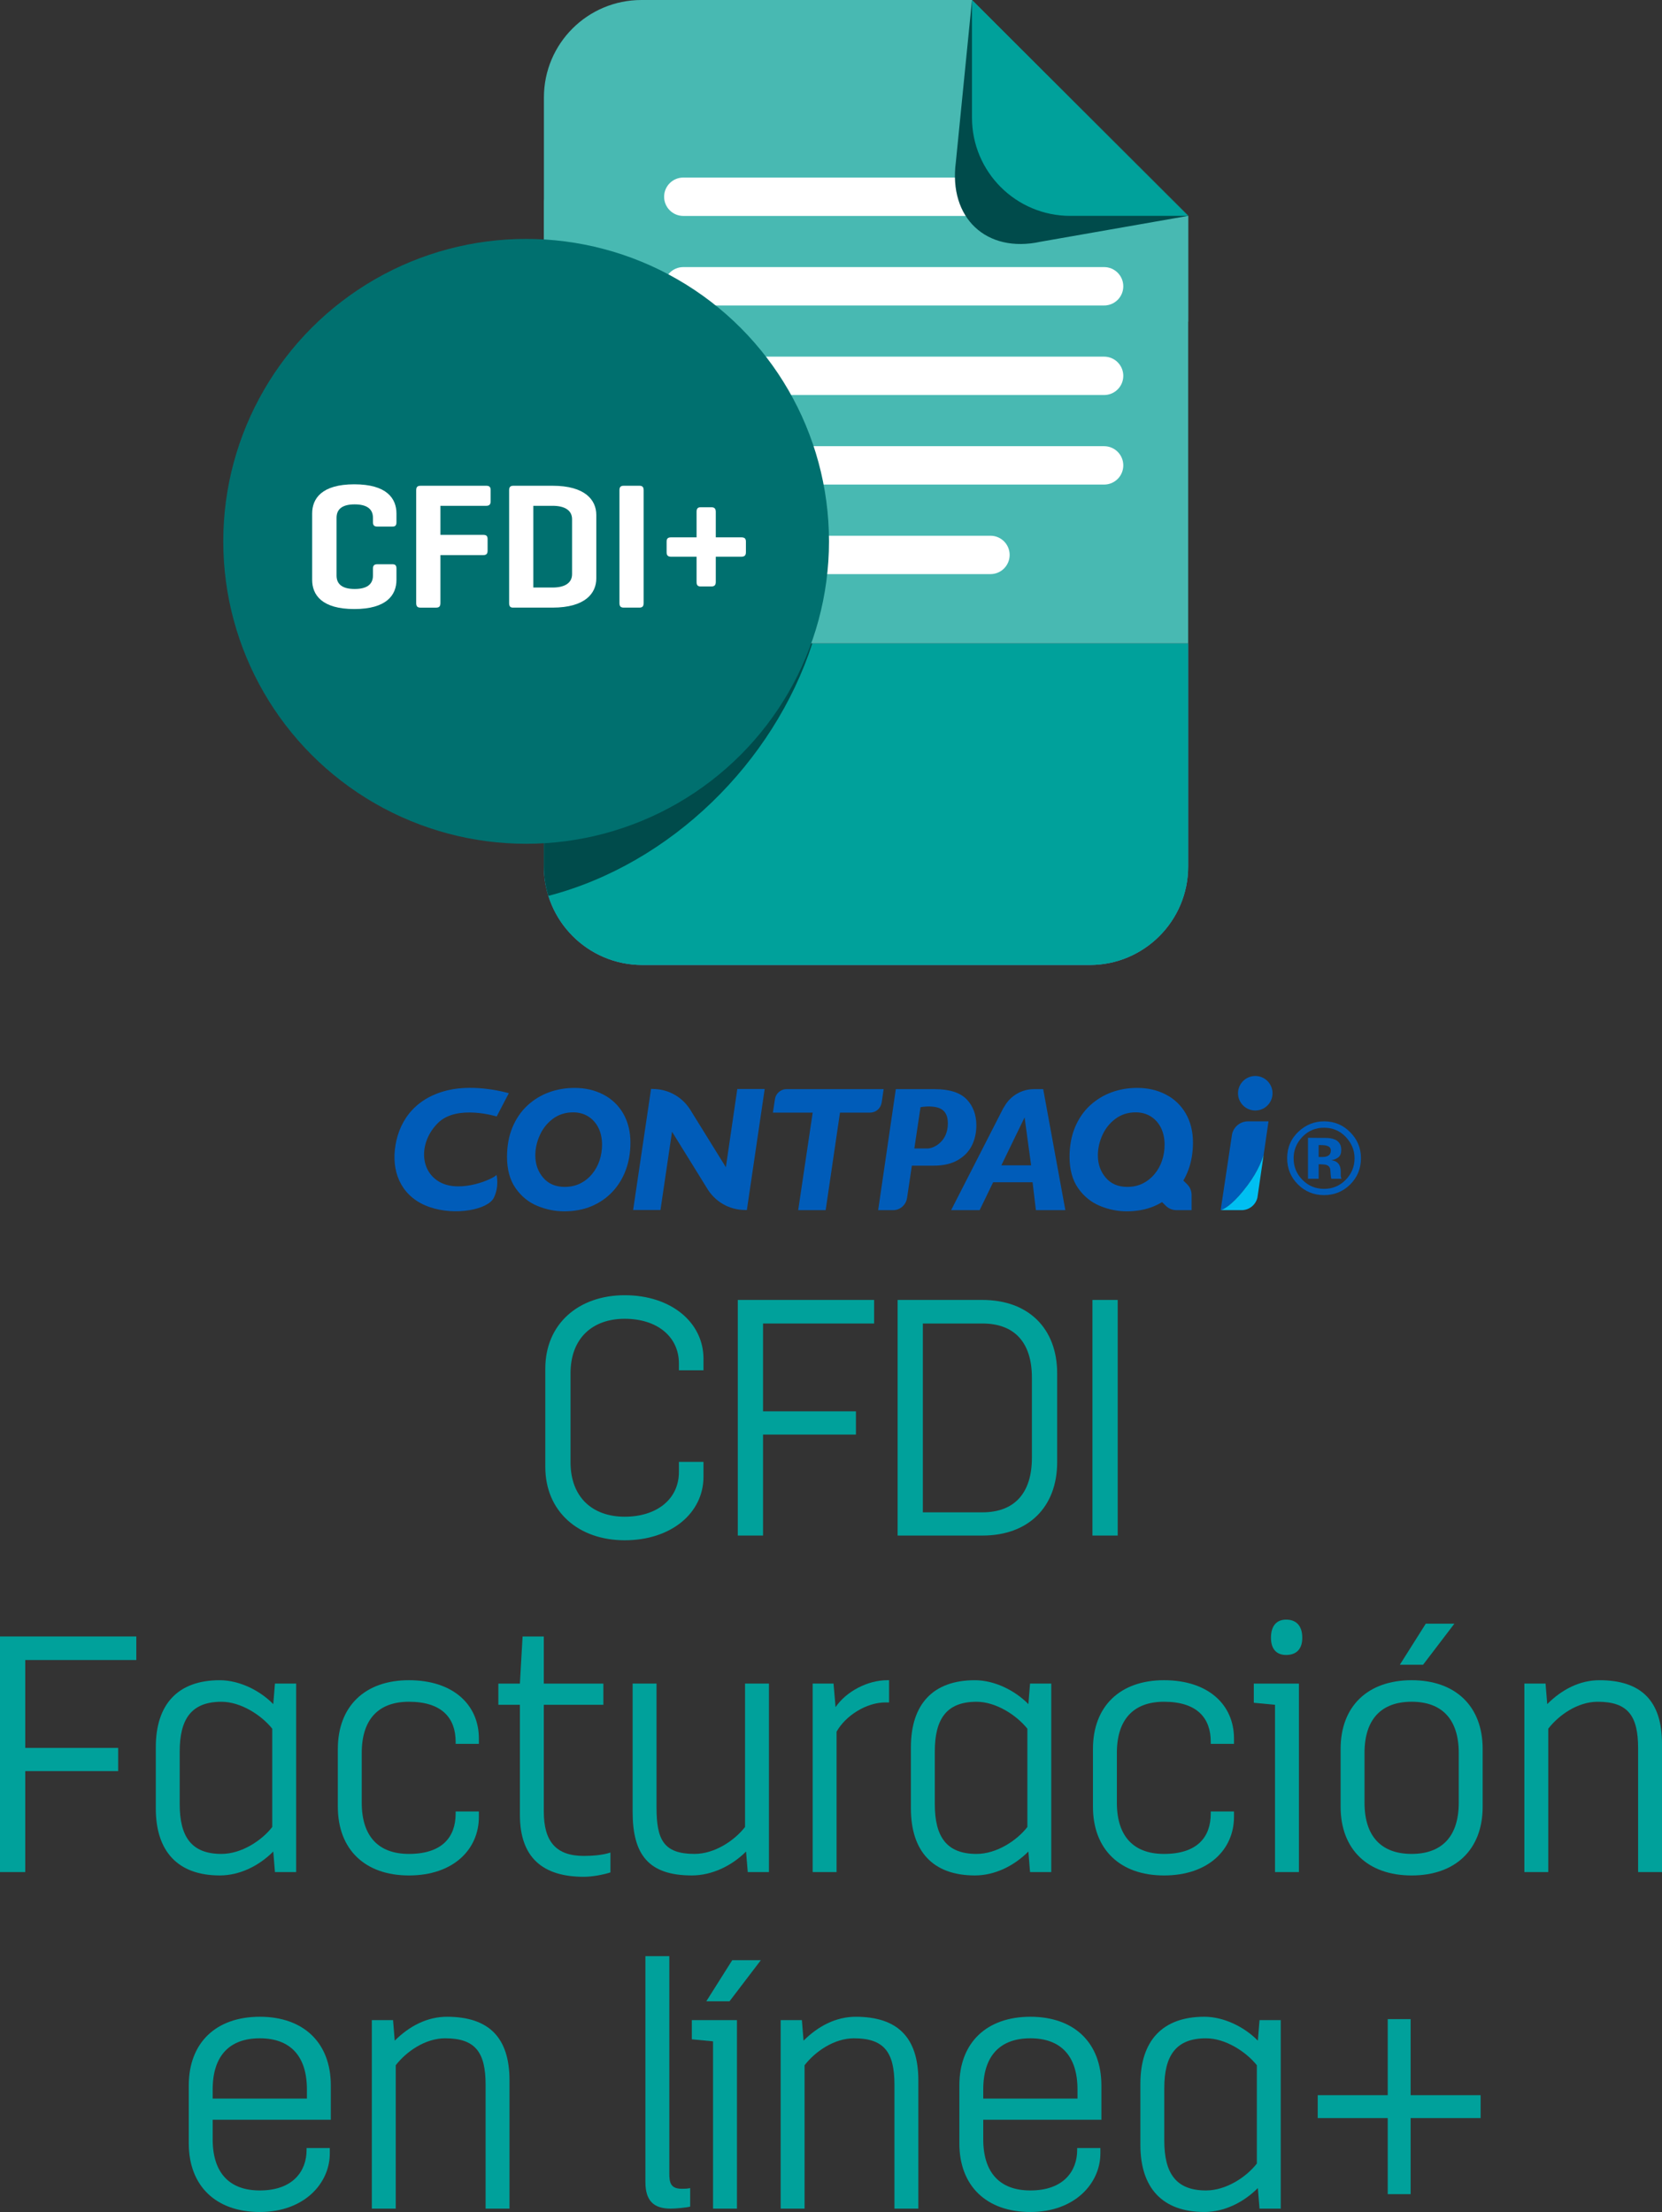 <?xml version="1.0" encoding="UTF-8"?> <!-- Generator: Adobe Illustrator 24.1.2, SVG Export Plug-In . SVG Version: 6.00 Build 0) --> <svg xmlns="http://www.w3.org/2000/svg" xmlns:xlink="http://www.w3.org/1999/xlink" version="1.1" id="Capa_1" x="0px" y="0px" viewBox="0 0 146.476 194.93" style="enable-background:new 0 0 146.476 194.93;" xml:space="preserve"><rect x="0" y="0" width="146.476" height="194.93" fill="#333333" stroke="none"/> <g> <g> <path style="fill:#005CB9;" d="M118.972,104.404c-0.63,0.61-1.392,0.915-2.275,0.915c-0.914,0-1.688-0.319-2.31-0.946 c-0.624-0.618-0.947-1.391-0.947-2.308c0-0.941,0.345-1.743,1.026-2.367c0.633-0.58,1.375-0.881,2.231-0.881 c0.897,0,1.671,0.318,2.299,0.959c0.626,0.627,0.949,1.392,0.949,2.289C119.945,102.99,119.617,103.77,118.972,104.404 M114.786,100.179c-0.515,0.542-0.777,1.169-0.777,1.888c0,0.761,0.262,1.389,0.788,1.917c0.526,0.533,1.165,0.784,1.901,0.784 c0.738,0,1.367-0.263,1.888-0.784c0.523-0.528,0.795-1.167,0.795-1.917c0-0.718-0.273-1.346-0.788-1.888 c-0.521-0.543-1.158-0.799-1.895-0.799C115.949,99.379,115.316,99.636,114.786,100.179 M115.276,103.874v-3.608 c0.221,0,0.559,0,1.006,0.01c0.438,0,0.687,0,0.735,0.008c0.282,0.011,0.526,0.089,0.711,0.173 c0.319,0.18,0.479,0.468,0.479,0.872c0,0.304-0.077,0.516-0.25,0.655c-0.164,0.129-0.376,0.223-0.625,0.254 c0.233,0.036,0.396,0.103,0.513,0.199c0.214,0.167,0.317,0.446,0.317,0.808v0.319c0,0.048,0.003,0.067,0.011,0.105 c0.002,0.039,0.01,0.076,0.019,0.115l0.039,0.091h-0.903c-0.028-0.104-0.044-0.263-0.061-0.493 c-0.012-0.224-0.025-0.365-0.053-0.44c-0.057-0.124-0.142-0.225-0.267-0.261c-0.069-0.044-0.185-0.056-0.325-0.065l-0.209-0.012 h-0.196v1.271H115.276z M116.995,100.989c-0.129-0.054-0.309-0.079-0.546-0.079h-0.232v1.048h0.364 c0.226,0,0.396-0.051,0.518-0.141c0.123-0.09,0.191-0.224,0.191-0.421C117.29,101.191,117.191,101.059,116.995,100.989"></path> <path style="fill:#005CB9;" d="M49.722,106.747c-0.801,0-1.6-0.16-2.375-0.483c-0.769-0.318-1.41-0.842-1.91-1.562 c-0.5-0.719-0.752-1.644-0.752-2.752c0-0.971,0.162-1.848,0.482-2.613c0.319-0.76,0.762-1.406,1.317-1.918 c0.557-0.513,1.195-0.904,1.899-1.16c0.706-0.258,1.466-0.388,2.261-0.388c0.929,0,1.781,0.196,2.53,0.586 c0.742,0.383,1.334,0.948,1.754,1.674c0.419,0.728,0.633,1.59,0.633,2.563c0,0.861-0.135,1.67-0.406,2.403 c-0.268,0.734-0.665,1.379-1.179,1.927c-0.511,0.543-1.131,0.971-1.843,1.273C51.42,106.596,50.607,106.747,49.722,106.747 M50.514,98.024c-0.688,0-1.294,0.197-1.803,0.581c-0.503,0.38-0.887,0.869-1.145,1.453c-0.257,0.577-0.388,1.168-0.388,1.758 c0,0.765,0.232,1.426,0.69,1.963c0.461,0.543,1.101,0.815,1.9,0.815c0.5,0,0.962-0.1,1.367-0.302 c0.405-0.201,0.758-0.484,1.05-0.84c0.293-0.355,0.513-0.76,0.658-1.201c0.144-0.439,0.217-0.9,0.217-1.368 c0-0.565-0.109-1.069-0.322-1.497c-0.216-0.429-0.519-0.766-0.901-1.003C51.458,98.146,51.012,98.024,50.514,98.024"></path> <path style="fill:#005CB9;" d="M70.346,106.644l1.279-8.596h-3.507l0.17-1.114l0.001-0.002l0.005-0.03 c0.058-0.526,0.497-0.922,1.022-0.922h8.561l-0.173,1.186l-0.007,0.023c-0.084,0.496-0.512,0.858-1.014,0.859H74.03l-1.263,8.596 H70.346z"></path> <path style="fill:#005CB9;" d="M85.186,96.87c-0.576-0.59-1.523-0.89-2.816-0.89h-3.42l-1.556,10.664h1.266l0.006,0l0.048,0 c0.61,0,1.136-0.458,1.224-1.073l0.006-0.022l0.42-2.826h1.936c0.853,0,1.57-0.169,2.133-0.501 c0.558-0.328,0.971-0.764,1.226-1.289c0.258-0.53,0.39-1.126,0.39-1.766C86.047,98.253,85.764,97.462,85.186,96.87 M83.523,99.275 c-0.128,1.43-1.304,1.934-1.768,1.934h-1.172l0.544-3.639c0,0,0.465-0.095,0.991-0.054C82.768,97.567,83.658,97.769,83.523,99.275 "></path> <path style="fill:#005CB9;" d="M64.98,95.967l-1.007,6.895l-3.037-4.901c-0.72-1.263-2.006-1.995-3.416-1.995l-0.045-0.005H57.38 h-0.001l-1.58,10.671h2.409l1.019-6.901l3.037,4.906c0.722,1.261,2.007,1.993,3.417,1.993l0.045,0.003h0.097l1.571-10.666H64.98z M63.976,102.865l-0.002,0.001l-0.002-0.001H63.976z"></path> <path style="fill:#005CB9;" d="M91.94,95.98h-0.824c-1.074,0.008-2.055,0.572-2.602,1.533l-0.087,0.139 c-0.024,0.046-0.039,0.07-0.039,0.07l-4.564,8.922h2.514l1.189-2.458h3.477l0.292,2.458h2.596L91.94,95.98z M88.252,102.693 l2.048-4.223l0.575,4.223H88.252z"></path> <path style="fill:#005CB9;" d="M104.628,104.365l-0.336-0.33c0.17-0.295,0.321-0.606,0.442-0.939 c0.27-0.733,0.405-1.543,0.405-2.404c0-0.973-0.213-1.835-0.633-2.562c-0.421-0.726-1.01-1.291-1.754-1.674 c-0.748-0.39-1.6-0.586-2.531-0.586c-0.793,0-1.553,0.13-2.257,0.389c-0.705,0.256-1.343,0.648-1.901,1.16 c-0.556,0.512-0.999,1.158-1.318,1.918c-0.32,0.764-0.482,1.642-0.482,2.612c0,1.108,0.25,2.033,0.75,2.752 c0.503,0.72,1.145,1.244,1.913,1.562c0.774,0.323,1.572,0.484,2.375,0.484c0.888,0,1.698-0.152,2.411-0.451 c0.247-0.105,0.482-0.224,0.705-0.36l0.321,0.316c0.242,0.242,0.576,0.391,0.946,0.391h1.334v-1.333v-0.001 C105.019,104.94,104.87,104.608,104.628,104.365 M99.348,104.594c-0.801,0-1.439-0.272-1.9-0.815 c-0.459-0.536-0.69-1.198-0.69-1.963c0-0.589,0.13-1.181,0.385-1.757c0.258-0.585,0.644-1.073,1.147-1.453 c0.509-0.385,1.115-0.582,1.803-0.582c0.499,0,0.943,0.122,1.324,0.359c0.383,0.237,0.683,0.574,0.9,1.003 c0.213,0.428,0.321,0.932,0.321,1.497c0,0.468-0.071,0.929-0.216,1.368c-0.145,0.442-0.365,0.847-0.658,1.201 c-0.293,0.355-0.647,0.638-1.05,0.84C100.311,104.494,99.848,104.594,99.348,104.594"></path> <path style="fill:#005CB9;" d="M43.774,98.388c0,0-3.471-1.08-5.145,0.545c-1.675,1.625-1.714,4.21,0.126,5.235 c1.84,1.025,4.794-0.309,5.002-0.633c0,0,0.268,0.975-0.231,2.011c-0.497,1.033-3.358,1.624-5.666,0.826 c-2.322-0.801-3.308-2.815-3.058-5.071c0.249-2.252,1.558-4.464,4.615-5.211c2.538-0.623,5.425,0.249,5.425,0.249L43.774,98.388z"></path> <path style="fill:#005CB9;" d="M111.797,98.819h-1.812c-0.688,0-1.262,0.486-1.401,1.129l-1.004,6.696h0.021 c0.257-0.088,0.926-0.426,1.936-1.662c1.218-1.489,1.597-2.522,1.829-3.2L111.797,98.819z"></path> <path style="fill:#005CB9;" d="M110.631,97.862c0.841,0,1.52-0.681,1.52-1.519c0-0.84-0.679-1.523-1.52-1.523 c-0.839,0-1.522,0.683-1.522,1.523C109.109,97.181,109.792,97.862,110.631,97.862"></path> <path style="fill:#00BFF2;" d="M109.536,104.982c-1.01,1.237-1.678,1.574-1.936,1.662h1.821c0.685,0,1.257-0.476,1.4-1.117 l0.544-3.745C111.133,102.459,110.754,103.493,109.536,104.982"></path> </g> </g> <g> <path style="fill:#00A19B;" d="M48.059,120.607c0-3.945,2.937-6.467,7-6.467S62,116.513,62,119.746v1.009h-2.166v-0.594 c0-2.402-1.958-3.945-4.776-3.945s-4.776,1.691-4.776,4.806v7.831c0,3.115,1.958,4.806,4.776,4.806s4.776-1.542,4.776-3.945v-0.89 H62v1.305c0,3.233-2.877,5.606-6.941,5.606s-7-2.521-7-6.466V120.607z"></path> <path style="fill:#00A19B;" d="M65.023,114.556h12.014v2.076h-9.789v7.742h8.187v2.047h-8.187v8.898h-2.225V114.556z"></path> <path style="fill:#00A19B;" d="M79.109,114.556h7.475c4.064,0,6.586,2.521,6.586,6.466v7.831c0,3.945-2.521,6.467-6.586,6.467 h-7.475V114.556z M86.583,133.273c2.818,0,4.361-1.69,4.361-4.806v-7.06c0-3.114-1.543-4.775-4.361-4.775h-5.25v16.641H86.583z"></path> <path style="fill:#00A19B;" d="M96.281,114.556h2.225v20.764h-2.225V114.556z"></path> <path style="fill:#00A19B;" d="M0,144.212h12.014v2.076H2.225v7.742h8.187v2.047H2.225v8.898H0V144.212z"></path> <path style="fill:#00A19B;" d="M13.731,153.971c0-3.768,1.928-5.903,5.636-5.903c1.75,0,3.56,0.92,4.717,2.106l0.148-1.81h1.869 v16.611h-1.869l-0.148-1.81c-1.275,1.275-2.966,2.106-4.717,2.106c-3.708,0-5.636-2.136-5.636-5.903V153.971z M15.837,158.984 c0,2.848,1.009,4.391,3.678,4.391c1.78,0,3.56-1.187,4.479-2.373v-8.662c-0.949-1.187-2.759-2.373-4.479-2.373 c-2.669,0-3.678,1.543-3.678,4.391V158.984z"></path> <path style="fill:#00A19B;" d="M29.775,154.119c0-3.768,2.403-6.052,6.259-6.052c3.945,0,6.17,2.195,6.17,5.132v0.475h-2.047 v-0.178c0-2.076-1.187-3.53-4.123-3.53c-2.669,0-4.153,1.543-4.153,4.509v4.391c0,2.966,1.483,4.509,4.153,4.509 c2.937,0,4.123-1.483,4.123-3.56v-0.179h2.047v0.475c0,2.848-2.225,5.162-6.17,5.162c-3.856,0-6.259-2.284-6.259-6.052V154.119z"></path> <path style="fill:#00A19B;" d="M45.82,150.234h-1.898v-1.869h1.898l0.237-4.152h1.869v4.152h5.25v1.869h-5.25v9.402 c0,2.67,1.097,3.916,3.53,3.916c0.682,0,1.631-0.06,2.343-0.297v1.75c-0.652,0.208-1.602,0.386-2.343,0.386 c-3.619,0-5.636-1.69-5.636-5.458V150.234z"></path> <path style="fill:#00A19B;" d="M55.755,148.364h2.106v10.916c0,2.848,0.623,4.094,3.352,4.094c1.78,0,3.53-1.187,4.449-2.373 v-12.637h2.107v16.611H65.9l-0.148-1.81c-1.275,1.275-3.026,2.106-4.776,2.106c-3.827,0-5.221-1.84-5.221-5.606V148.364z"></path> <path style="fill:#00A19B;" d="M71.621,148.364h1.84l0.178,2.076c0.949-1.394,2.848-2.373,4.538-2.373h0.179v1.958h-0.326 c-1.691,0-3.531,1.187-4.302,2.581v12.369h-2.106V148.364z"></path> <path style="fill:#00A19B;" d="M80.281,153.971c0-3.768,1.928-5.903,5.637-5.903c1.75,0,3.559,0.92,4.716,2.106l0.147-1.81h1.869 v16.611h-1.869l-0.147-1.81c-1.276,1.275-2.966,2.106-4.716,2.106c-3.709,0-5.637-2.136-5.637-5.903V153.971z M82.386,158.984 c0,2.848,1.01,4.391,3.679,4.391c1.78,0,3.56-1.187,4.479-2.373v-8.662c-0.949-1.187-2.759-2.373-4.479-2.373 c-2.669,0-3.679,1.543-3.679,4.391V158.984z"></path> <path style="fill:#00A19B;" d="M96.325,154.119c0-3.768,2.403-6.052,6.259-6.052c3.945,0,6.17,2.195,6.17,5.132v0.475h-2.047 v-0.178c0-2.076-1.186-3.53-4.123-3.53c-2.67,0-4.152,1.543-4.152,4.509v4.391c0,2.966,1.482,4.509,4.152,4.509 c2.938,0,4.123-1.483,4.123-3.56v-0.179h2.047v0.475c0,2.848-2.225,5.162-6.17,5.162c-3.855,0-6.259-2.284-6.259-6.052V154.119z"></path> <path style="fill:#00A19B;" d="M112.369,150.234l-1.868-0.179v-1.69h3.976v16.611h-2.107V150.234z M112.013,144.33 c0-1.098,0.534-1.602,1.335-1.602c0.86,0,1.424,0.504,1.424,1.602c0,1.038-0.563,1.513-1.424,1.513 C112.547,145.843,112.013,145.368,112.013,144.33z"></path> <path style="fill:#00A19B;" d="M118.152,154.119c0-3.768,2.403-6.052,6.26-6.052c3.855,0,6.258,2.284,6.258,6.052v5.102 c0,3.768-2.402,6.052-6.258,6.052c-3.856,0-6.26-2.284-6.26-6.052V154.119z M120.258,158.865c0,2.966,1.483,4.509,4.153,4.509 s4.152-1.543,4.152-4.509v-4.391c0-2.966-1.482-4.509-4.152-4.509s-4.153,1.543-4.153,4.509V158.865z M125.658,143.084h2.521 l-2.76,3.619h-2.047L125.658,143.084z"></path> <path style="fill:#00A19B;" d="M134.345,148.364h1.868l0.147,1.81c1.276-1.275,2.848-2.106,4.599-2.106 c3.708,0,5.517,1.84,5.517,5.606v11.302h-2.105V154.06c0-2.848-0.891-4.094-3.56-4.094c-1.78,0-3.44,1.187-4.36,2.373v12.637 h-2.105V148.364z"></path> <path style="fill:#00A19B;" d="M16.637,183.777c0-3.768,2.403-6.052,6.259-6.052c3.856,0,6.259,2.284,6.259,6.052v3.025H18.743 v1.721c0,2.966,1.483,4.509,4.153,4.509c2.937,0,4.124-1.721,4.124-3.56v-0.178h2.046v0.475c0,2.609-2.225,5.161-6.17,5.161 c-3.856,0-6.259-2.284-6.259-6.052V183.777z M27.049,184.933v-0.801c0-2.966-1.483-4.509-4.153-4.509 c-2.669,0-4.153,1.543-4.153,4.509v0.801H27.049z"></path> <path style="fill:#00A19B;" d="M32.771,178.022h1.869l0.148,1.81c1.276-1.275,2.848-2.106,4.598-2.106 c3.708,0,5.517,1.839,5.517,5.606v11.302h-2.106v-10.916c0-2.848-0.89-4.094-3.56-4.094c-1.78,0-3.441,1.187-4.36,2.373v12.637 h-2.106V178.022z"></path> <path style="fill:#00A19B;" d="M56.881,172.386h2.106v19.133c0,0.83,0.119,1.364,1.098,1.364c0.237,0,0.475,0,0.741-0.06v1.632 c-0.326,0.089-1.246,0.178-1.72,0.178c-1.483,0-2.225-0.683-2.225-2.344V172.386z"></path> <path style="fill:#00A19B;" d="M62.842,179.891l-1.869-0.179v-1.69h3.976v16.611h-2.107V179.891z M64.533,172.741h2.521 l-2.759,3.619h-2.046L64.533,172.741z"></path> <path style="fill:#00A19B;" d="M68.802,178.022h1.869l0.148,1.81c1.275-1.275,2.848-2.106,4.598-2.106 c3.707,0,5.518,1.839,5.518,5.606v11.302h-2.106v-10.916c0-2.848-0.89-4.094-3.56-4.094c-1.779,0-3.441,1.187-4.36,2.373v12.637 h-2.106V178.022z"></path> <path style="fill:#00A19B;" d="M84.55,183.777c0-3.768,2.402-6.052,6.259-6.052s6.259,2.284,6.259,6.052v3.025H86.656v1.721 c0,2.966,1.484,4.509,4.153,4.509c2.937,0,4.124-1.721,4.124-3.56v-0.178h2.046v0.475c0,2.609-2.225,5.161-6.17,5.161 c-3.856,0-6.259-2.284-6.259-6.052V183.777z M94.962,184.933v-0.801c0-2.966-1.483-4.509-4.153-4.509 c-2.669,0-4.153,1.543-4.153,4.509v0.801H94.962z"></path> <path style="fill:#00A19B;" d="M100.505,183.628c0-3.768,1.928-5.903,5.635-5.903c1.751,0,3.561,0.92,4.717,2.106l0.148-1.81h1.869 v16.611h-1.869l-0.148-1.81c-1.275,1.275-2.966,2.106-4.717,2.106c-3.707,0-5.635-2.136-5.635-5.903V183.628z M102.611,188.641 c0,2.848,1.009,4.391,3.678,4.391c1.78,0,3.561-1.187,4.48-2.373v-8.662c-0.949-1.187-2.76-2.373-4.48-2.373 c-2.669,0-3.678,1.543-3.678,4.391V188.641z"></path> <path style="fill:#00A19B;" d="M122.304,186.654h-6.17v-2.017h6.17v-6.704h2.018v6.704h6.17v2.017h-6.17v6.704h-2.018V186.654z"></path> </g> <g> <g> <path style="fill:#4F91D2;" d="M56.615,85.039h39.423c4.793,0,8.678-3.885,8.678-8.678V56.702h-56.78v19.659 C47.937,81.154,51.822,85.039,56.615,85.039z"></path> <path style="fill:#00A19B;" d="M56.615,85.039h39.423c4.793,0,8.678-3.885,8.678-8.678V56.702h-56.78v19.659 C47.937,81.154,51.822,85.039,56.615,85.039z"></path> <path style="fill:#48B9B2;" d="M85.664,0H60.016c-1.181,0-12.079,16.469-12.079,17.737v10.337v28.622h56.78V28.075v-9.05L85.664,0 z"></path> <path style="fill:#48B9B2;" d="M85.664,0H56.533c-4.747,0-8.596,3.843-8.596,8.583v19.491v0.274h56.78v-0.274v-9.05L85.664,0z"></path> <g> <path style="fill:#FFFFFF;" d="M92.411,19.029h-32.19c-0.934,0-1.691-0.757-1.691-1.691v0c0-0.934,0.757-1.691,1.691-1.691h32.19 c0.934,0,1.691,0.757,1.691,1.691v0C94.103,18.272,93.346,19.029,92.411,19.029z"></path> <path style="fill:#FFFFFF;" d="M97.307,26.92H60.221c-0.934,0-1.691-0.757-1.691-1.691v0c0-0.934,0.757-1.691,1.691-1.691h37.086 c0.934,0,1.691,0.757,1.691,1.691v0C98.999,26.163,98.241,26.92,97.307,26.92z"></path> <path style="fill:#FFFFFF;" d="M97.307,34.811H60.221c-0.934,0-1.691-0.757-1.691-1.691v0c0-0.934,0.757-1.691,1.691-1.691 h37.086c0.934,0,1.691,0.757,1.691,1.691v0C98.999,34.054,98.241,34.811,97.307,34.811z"></path> <path style="fill:#FFFFFF;" d="M97.307,42.702H60.221c-0.934,0-1.691-0.757-1.691-1.691l0,0c0-0.934,0.757-1.691,1.691-1.691 h37.086c0.934,0,1.691,0.757,1.691,1.691l0,0C98.999,41.945,98.241,42.702,97.307,42.702z"></path> <path style="fill:#FFFFFF;" d="M87.291,50.593h-27.07c-0.934,0-1.691-0.757-1.691-1.691v0c0-0.934,0.757-1.691,1.691-1.691h27.07 c0.934,0,1.691,0.757,1.691,1.691v0C88.982,49.836,88.225,50.593,87.291,50.593z"></path> </g> <path style="fill:#004B4B;" d="M91.718,21.301l12.998-2.277L85.664,0l-1.423,14.289C83.587,19.21,86.934,22.35,91.718,21.301z"></path> <path style="fill:#00A19B;" d="M94.327,19.024h10.389L85.664,0v10.374C85.664,15.152,89.543,19.024,94.327,19.024z"></path> </g> <path style="fill:#004B4B;" d="M71.592,56.702H47.937v19.665c0,0.899,0.137,1.766,0.391,2.581 C59.151,76.121,68.179,67.194,71.592,56.702z"></path> <ellipse style="fill:#00706F;" cx="46.369" cy="47.706" rx="26.692" ry="26.652"></ellipse> <g> <g> <path style="fill:#FFFFFF;" d="M34.941,51.097c0,1.327-0.854,2.574-3.715,2.574s-3.715-1.247-3.715-2.574v-5.843 c0-1.327,0.854-2.575,3.715-2.575s3.715,1.248,3.715,2.575v0.758c0,0.284-0.095,0.395-0.363,0.395h-1.312 c-0.284,0-0.396-0.11-0.396-0.395v-0.379c0-0.79-0.553-1.185-1.612-1.185c-1.059,0-1.597,0.395-1.597,1.185v5.085 c0,0.79,0.538,1.185,1.597,1.185c1.06,0,1.612-0.395,1.612-1.185v-0.601c0-0.284,0.111-0.395,0.396-0.395h1.312 c0.269,0,0.363,0.11,0.363,0.395V51.097z"></path> <path style="fill:#FFFFFF;" d="M42.846,42.806c0.269,0,0.395,0.095,0.395,0.379v0.995c0,0.284-0.126,0.395-0.395,0.395h-4.031 v2.559h3.762c0.285,0,0.396,0.095,0.396,0.379v1.011c0,0.284-0.11,0.395-0.396,0.395h-3.762v4.217 c0,0.284-0.095,0.411-0.38,0.411H37.06c-0.284,0-0.38-0.127-0.38-0.411v-9.918c0-0.284,0.096-0.41,0.38-0.41H42.846z"></path> <path style="fill:#FFFFFF;" d="M45.202,53.545c-0.253,0-0.332-0.143-0.332-0.411v-9.918c0-0.284,0.096-0.41,0.38-0.41h3.446 c2.861,0,3.857,1.247,3.857,2.574v5.591c0,1.326-0.996,2.574-3.857,2.574H45.202z M47.004,44.575v7.201h1.691 c1.075,0,1.723-0.395,1.723-1.184v-4.833c0-0.79-0.647-1.185-1.723-1.185H47.004z"></path> <path style="fill:#FFFFFF;" d="M56.727,53.134c0,0.284-0.095,0.411-0.379,0.411h-1.376c-0.284,0-0.379-0.127-0.379-0.411v-9.918 c0-0.284,0.095-0.41,0.379-0.41h1.376c0.284,0,0.379,0.126,0.379,0.41V53.134z"></path> <path style="fill:#FFFFFF;" d="M61.391,49.06h-2.245c-0.269,0-0.396-0.11-0.396-0.395v-0.933c0-0.284,0.127-0.379,0.396-0.379 h2.245v-2.242c0-0.284,0.095-0.411,0.363-0.411h0.933c0.284,0,0.396,0.127,0.396,0.411v2.242h2.244 c0.285,0,0.411,0.095,0.411,0.379v0.933c0,0.284-0.126,0.395-0.411,0.395h-2.244v2.227c0,0.269-0.111,0.395-0.396,0.395h-0.933 c-0.269,0-0.363-0.126-0.363-0.395V49.06z"></path> </g> </g> </g> </svg> 